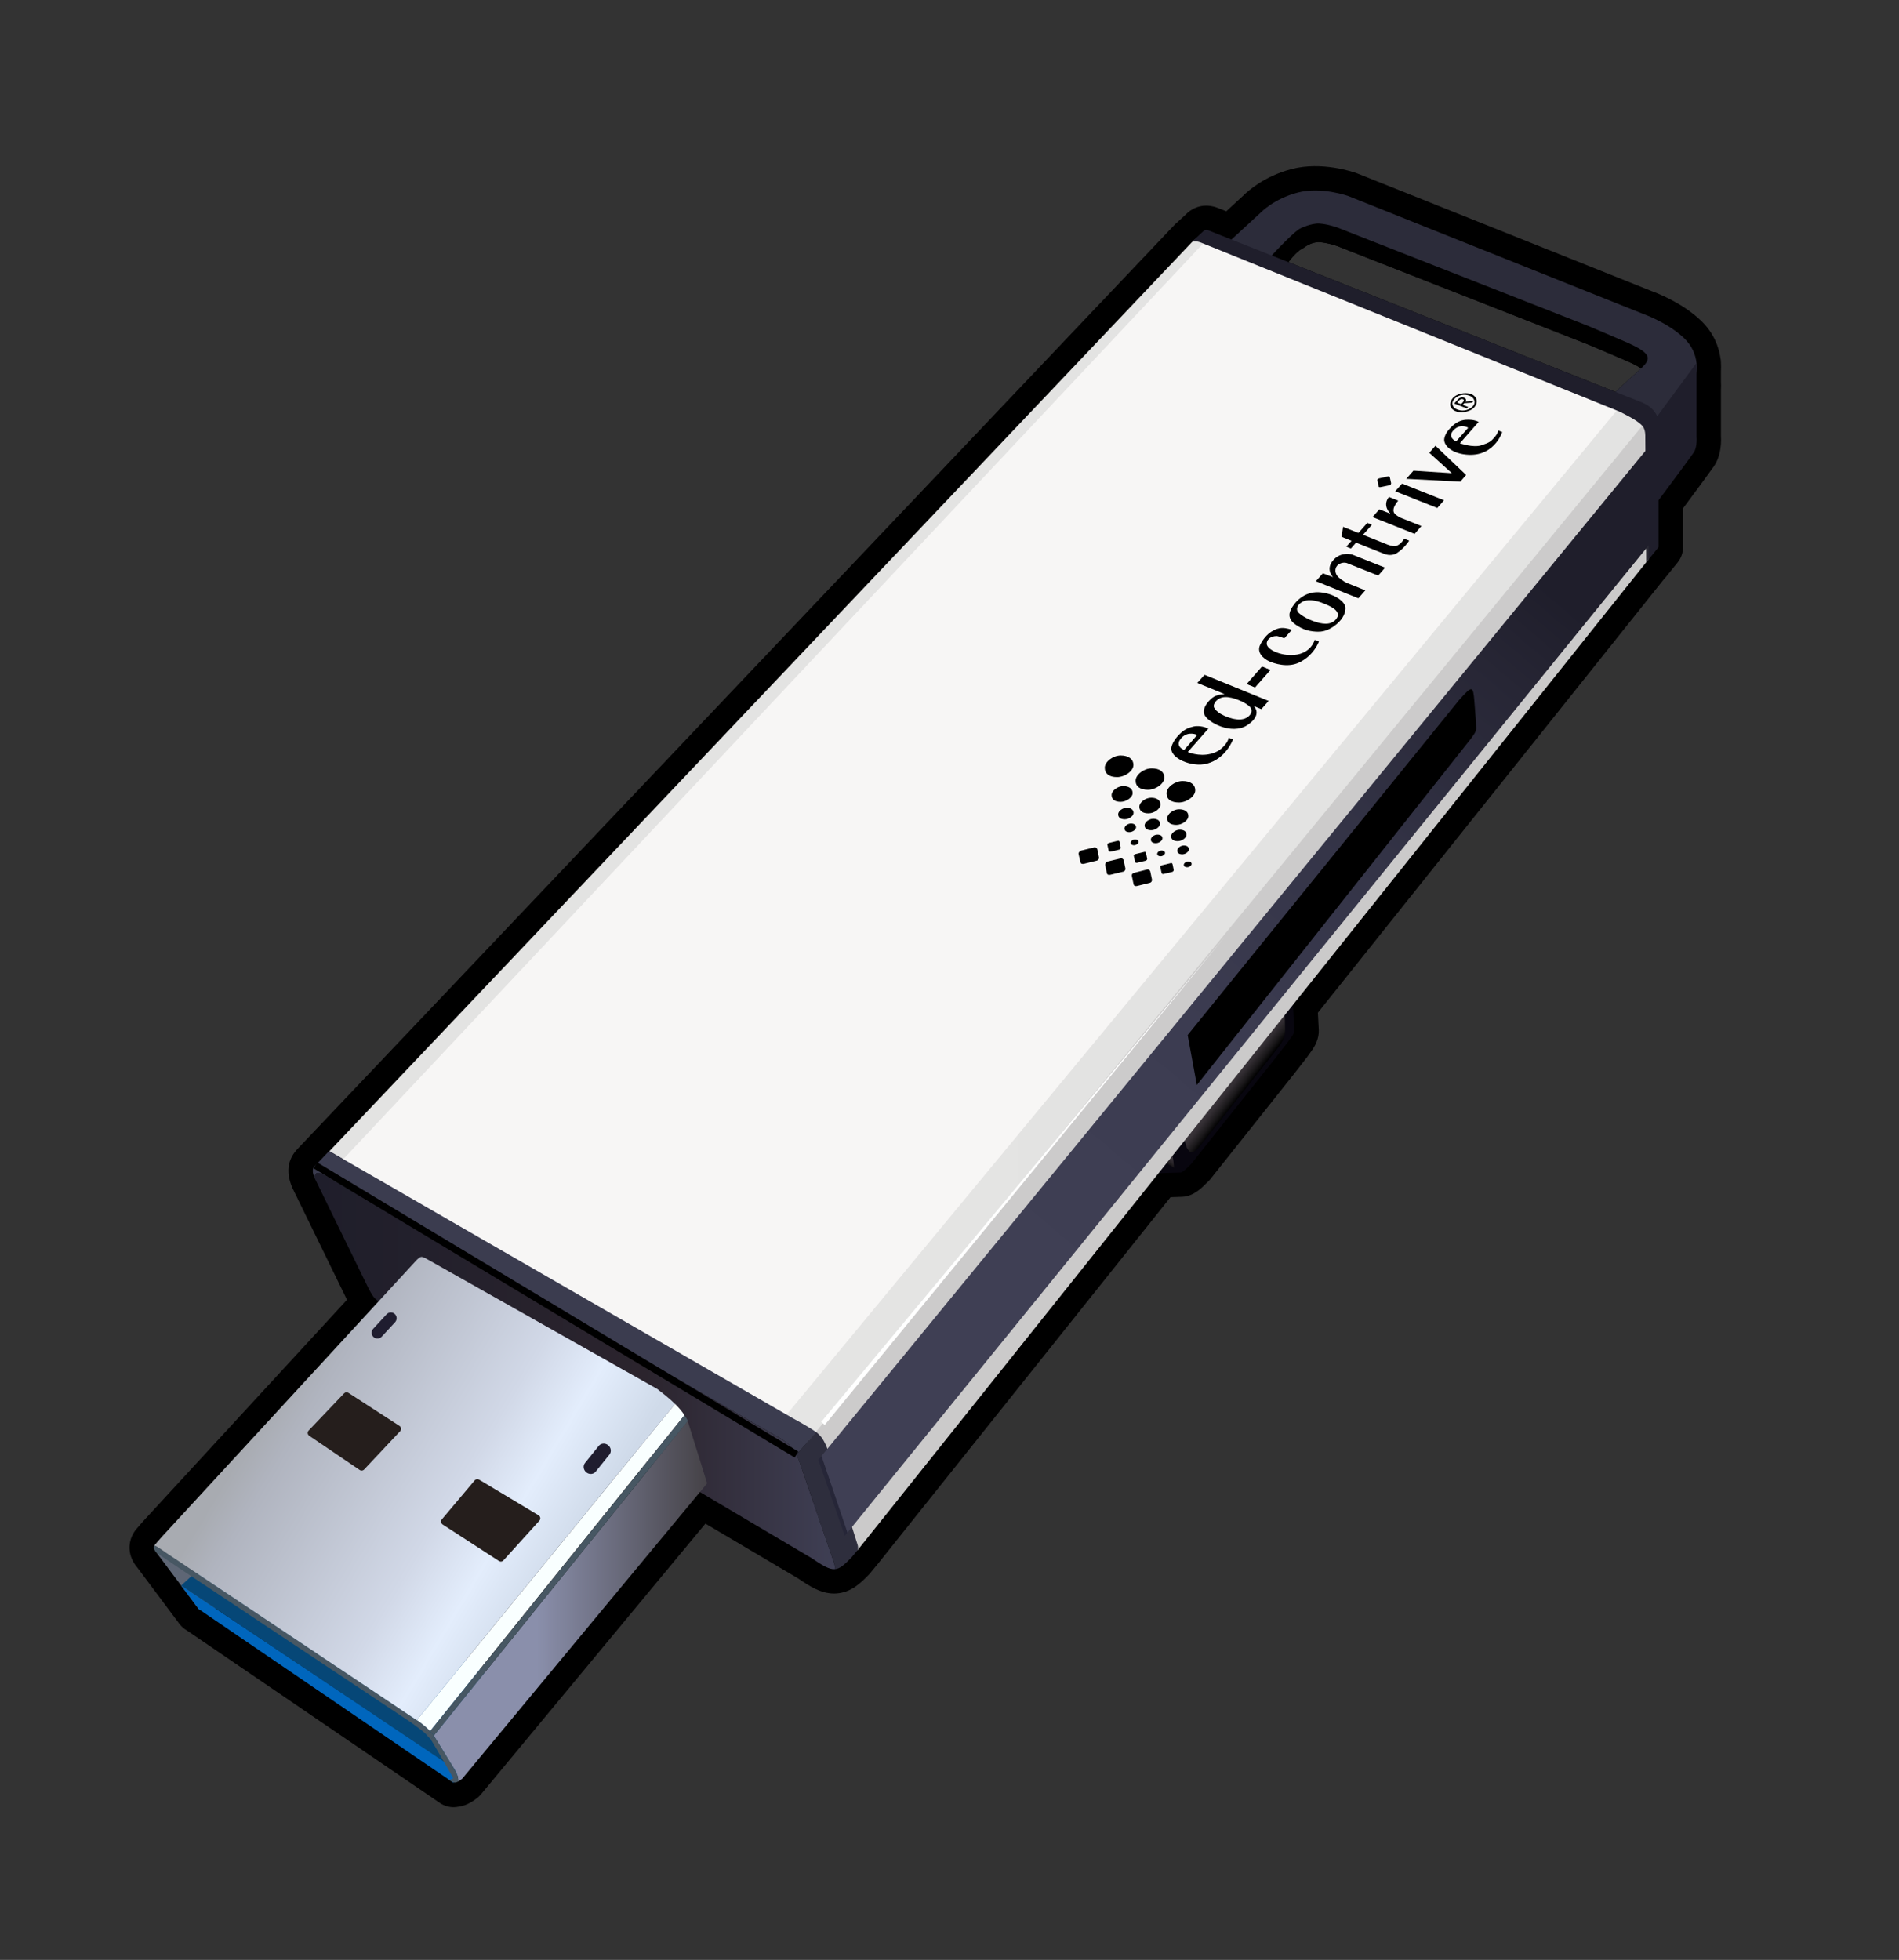 <?xml version="1.0" encoding="utf-8"?>
<!-- Generator: Adobe Illustrator 28.1.0, SVG Export Plug-In . SVG Version: 6.00 Build 0)  -->
<svg version="1.1" xmlns="http://www.w3.org/2000/svg" xmlns:xlink="http://www.w3.org/1999/xlink" x="0px" y="0px"
	 viewBox="0 0 495.27 511.09" style="enable-background:new 0 0 495.27 511.09;" xml:space="preserve">
<rect x="0" y="0" width="495.27" height="511.09" fill="#333333" stroke="none"/>
<style>
	.st0{display:none;fill:none;stroke:#000000;stroke-width:2;stroke-miterlimit:10;}
	.st1{fill:#2C2C3A;}
	.st2{fill:#08060F;}
	.st3{fill:url(#SVGID_1_);}
	.st4{fill:url(#SVGID_00000154428177620749425000000013399646772458923914_);}
	.st5{fill:url(#SVGID_00000135674039812779179770000015617008074283341703_);}
	.st6{fill:#F7F6F5;}
	.st7{opacity:0.17;fill:#848484;}
	.st8{opacity:0.17;fill:url(#SVGID_00000091731425101297993500000017495600136457559938_);}
	.st9{opacity:0.26;fill:#545454;}
	.st10{fill:#1F1E2B;}
	.st11{fill:#2F526C;}
	.st12{fill:url(#SVGID_00000056392065024322324170000002205860412013530266_);}
	.st13{fill:#9B4A63;}
	.st14{opacity:0.26;fill:#4F4F4F;}
	.st15{fill:#3B3C4F;}
	.st16{fill:#2E2E3D;}
	.st17{fill:#FFFFFF;}
	.st18{fill:url(#SVGID_00000174584345542149503560000000753370243820993179_);}
	.st19{fill:#262638;}
	.st20{fill:#5E6675;}
	.st21{fill:#0066BD;}
	.st22{fill:#064777;}
	.st23{fill:url(#SVGID_00000033327422207793607220000008481013787245066886_);}
	.st24{fill:#F9FFFF;}
	.st25{fill:#475763;}
	.st26{fill:url(#SVGID_00000182524087657931184080000012582302339258919858_);}
	.st27{fill:#251E1C;}
	.st28{fill:#1F1D2F;}
	.st29{fill:#FFFFFF;stroke:#000000;stroke-width:1.814;stroke-miterlimit:10;}
</style>
<g id="レイヤー_3">
	<path class="st0" d="M456.54,740.89h-8.46h-4.28h-56.33H92.36h-4.6c-0.78,0-1.41,0.63-1.41,1.41v27.79H1.06
		c-0.58,0-1.06,0.47-1.06,1.05v81.56c0,0.58,0.48,1.05,1.06,1.05h85.3v33.66c0,0.78,0.63,1.41,1.41,1.41h4.6h99.21
		c1.79,1.14,3.76,2.18,5.9,3.09v2.22h5.51v1.71h6.99v1.24h6.68v1.24h8v-1.24h6.68v-1.24h6.99v-1.71h5.51v-2.22
		c2.13-0.91,4.1-1.95,5.9-3.09h137.74h56.33h4.28h8.46c14.01,0,25.36-11.35,25.36-25.36v-97.22
		C481.9,752.24,470.55,740.89,456.54,740.89z M469.06,859.79c0,7.78-6.31,14.09-14.09,14.09h-5.48V755.83h5.48
		c7.78,0,14.09,6.31,14.09,14.09V859.79z"/>
</g>
<g id="淵">
	<g>
		<path d="M448.83,113.64v-12.01c0.04-0.67,0.04-1.35,0-2.05v-2.81c0.04-0.66,0.04-1.35,0-2.05v-0.1c0-0.47-0.05-0.94-0.15-1.38
			c-0.41-2.71-1.65-6.35-5.03-9.6c-4.86-4.67-11.43-7.19-12.69-7.65l-76.91-30.74c-0.06-0.02-0.12-0.05-0.19-0.07
			c-0.9-0.33-9.07-3.16-16.99-1.1c-7.13,1.85-11.45,5.78-12.48,6.8l-4.57,4.22l-2.3-0.91c-0.18-0.07-0.36-0.13-0.54-0.19
			c-0.85-0.25-1.63-0.37-2.39-0.37c-1.87,0-3.2,0.73-3.63,0.97c-0.45,0.25-0.87,0.55-1.24,0.9l-2.45,2.27
			c-0.54,0.44-0.91,0.81-1.05,0.97L77.71,299.49c-2.66,2.71-3.19,6.08-1.57,10.01c0.03,0.08,0.06,0.16,0.1,0.24
			c0,0.01,0.01,0.02,0.01,0.03c0.01,0.02,0.02,0.04,0.03,0.06l0,0c0.22,0.46,1.64,3.4,14.22,29.12l-52.76,57.31
			c0,0-1.25,1.38-2.17,2.47c-0.21,0.25-0.39,0.49-0.52,0.7c-0.07,0.11-0.14,0.22-0.21,0.33c-1.7,2.86-1.33,6.33,0.93,8.96
			l11.02,14.75c0.53,0.71,1.2,1.29,1.95,1.71l64.58,44.03c0.23,0.17,0.54,0.39,0.89,0.61l0.5,0.34c1.06,0.73,2.31,1.11,3.58,1.11
			c0.42,0,0.84-0.04,1.26-0.13c0.17-0.02,0.35-0.05,0.52-0.08c0.82-0.16,1.62-0.46,2.44-0.9c1.04-0.56,1.88-1.23,2.11-1.42
			c0.3-0.25,0.58-0.53,0.84-0.84l58.52-70.58l24.16,14.29c3.04,2.06,6.18,4.15,9.93,3.93c3.96-0.24,6.49-2.82,8.52-4.9
			c0.13-0.13,0.25-0.27,0.37-0.41l1.34-1.63c0.1-0.11,0.2-0.23,0.3-0.35l76.68-96.05l3-0.1c0.86-0.03,1.7-0.23,2.48-0.59
			c1.69-0.79,2.82-1.91,3.56-2.65c0.14-0.14,0.27-0.28,0.41-0.4c0.33-0.27,0.62-0.58,0.89-0.91l21.72-27.31l3.57-4.59
			c0.14-0.18,0.28-0.38,0.4-0.57c0.05-0.07,0.11-0.15,0.18-0.24c0.9-1.22,2.26-3.07,2.44-5.47c0.02-0.26,0.02-0.53,0.01-0.79
			l-0.23-4.49l90.18-112.96c0.15-0.15,0.3-0.32,0.44-0.49l3.21-3.97c0.91-1.13,1.41-2.54,1.41-3.99v-10.13
			c3.33-4.47,6.9-9.3,8.1-11.02C448.36,119.59,449.02,116.73,448.83,113.64z M424.96,98.79l-3.63,3.4l-85.3-33.84
			c1.09-1.44,2.57-3.1,3.99-3.72c0,0,1.93-1.59,4.05-1.48c2.12,0.11,4.69,1.02,4.69,1.02l65.37,25.64c0,0,8.71,3.67,10.52,4.48
			c1.49,0.67,2.58,1.25,3.36,1.77C426.7,97.32,424.96,98.79,424.96,98.79z"/>
	</g>
	<g id="レイヤー_2">
	</g>
</g>
<g id="レイヤー_8">
	<g>
		<g>
			<g>
				<path d="M408.66,118.91l16.29-15.26c0,0,3.73-3.14,4.37-4.17c0.91-1.47,0.79-2.72-4.68-5.19c-1.81-0.81-10.52-4.48-10.52-4.48
					l-65.37-25.64c0,0-2.57-0.91-4.69-1.02c-2.12-0.11-4.05,1.48-4.05,1.48c-2.68,1.17-5.61,6.1-5.61,6.1l-10.55-4.88l4.93-5.56
					c0,0,3.43-3.61,9.66-5.23c6.24-1.62,13.23,0.92,13.23,0.92l77.02,30.78c0,0,6.29,2.21,10.55,6.29
					c4.25,4.08,3.46,9.47,2.55,10.77c-4.3,6.18-12.25,15.31-12.25,15.31L408.66,118.91z"/>
				<path class="st1" d="M408.66,114.06l16.29-15.26c0,0,3.73-3.14,4.37-4.17c0.91-1.47,0.79-2.72-4.68-5.19
					c-1.81-0.81-10.52-4.48-10.52-4.48l-65.37-25.64c0,0-2.57-0.91-4.69-1.02c-2.12-0.11-4.88,1.25-4.88,1.25
					c-2.68,1.17-16.25,16.71-16.25,16.71l-9.28-6.86l15.14-13.95c0,0,3.43-3.61,9.66-5.23c6.24-1.62,13.23,0.92,13.23,0.92
					l77.02,30.78c0,0,6.29,2.21,10.55,6.29c4.25,4.08,3.46,9.47,2.55,10.77c-4.3,6.18-12.25,15.31-12.25,15.31L408.66,114.06z"/>
			</g>
			<g>
				<path class="st2" d="M335.87,271.76c0.29-0.52,1.63-2.04,1.69-2.86l-0.54-10.62c-0.27-1.35-0.81-1.62-1.62-2.43l-8.23-5.83
					c-1.92-0.64-2.33-0.1-3.24,0.98l-31.71,39.08c-1.37,2.56-1.91,3.01-0.74,7.51l3.8,7.05c0.81,1.35,2.7,1.53,4.31,1.39l8.46-0.27
					c1.01-0.47,1.72-1.45,2.56-2.16l21.68-27.25L335.87,271.76z"/>
				<linearGradient id="SVGID_1_" gradientUnits="userSpaceOnUse" x1="317.193" y1="277.662" x2="325.357" y2="284.011">
					<stop  offset="0" style="stop-color:#4F484F"/>
					<stop  offset="0.26" style="stop-color:#4C454C"/>
					<stop  offset="0.462" style="stop-color:#423C42"/>
					<stop  offset="0.646" style="stop-color:#322D32"/>
					<stop  offset="0.817" style="stop-color:#1A181A"/>
					<stop  offset="0.962" style="stop-color:#000000"/>
				</linearGradient>
				<path class="st3" d="M312.38,299.58c-1.58,1.37-1.93,1.13-2.83-0.23l-1.18-3.79c-0.15-0.71-0.43-1.67,0.46-2.59l24.9-29.23
					c1.11-1.14,1.16-0.16,1.33,0.72l0.13,4.14c0.02,2.26-0.83,3.23-2.7,5.64C330.96,276.21,312.38,299.58,312.38,299.58z"/>
				
					<linearGradient id="SVGID_00000159448405784895003220000001440535245760255361_" gradientUnits="userSpaceOnUse" x1="302.064" y1="296.851" x2="299.19" y2="301.01">
					<stop  offset="0" style="stop-color:#4F484F"/>
					<stop  offset="0.196" style="stop-color:#4A434A"/>
					<stop  offset="0.429" style="stop-color:#3C363C"/>
					<stop  offset="0.681" style="stop-color:#242024"/>
					<stop  offset="0.945" style="stop-color:#020202"/>
					<stop  offset="0.962" style="stop-color:#000000"/>
				</linearGradient>
				<path style="fill:url(#SVGID_00000159448405784895003220000001440535245760255361_);" d="M306.19,304.55c0,0-0.3-5.66-2.01-6.92
					c-1.71-1.26-11.24-1.26-11.24-1.26"/>
				
					<linearGradient id="SVGID_00000054258996449621526820000003195133410771714745_" gradientUnits="userSpaceOnUse" x1="297.693" y1="295.797" x2="325.816" y2="261.323">
					<stop  offset="0" style="stop-color:#566571"/>
					<stop  offset="0.962" style="stop-color:#000000"/>
				</linearGradient>
				<path style="fill:url(#SVGID_00000054258996449621526820000003195133410771714745_);" d="M294.12,292.05
					c0,0,8.45,2.61,11.06,1.17c2.61-1.44,27.03-31.62,27.03-31.62L294.12,292.05z"/>
			</g>
			<g>
				<path class="st6" d="M429.98,115.36c0,0,0-3.78,0-5.14c0-0.36-0.09-0.67-0.23-0.93c-0.37-0.73-1.08-1.09-1.08-1.09
					s-3.47-2.68-4.15-3.21c-0.21-0.17-0.48-0.31-0.73-0.44l0.01-0.01c-0.54-0.27-1.05-0.44-1.05-0.44L319.1,63.41
					c0,0-2.19-0.8-3.92-1.27l0,0c0,0-0.01,0-0.01,0c-0.01,0-0.02-0.01-0.03-0.01l0,0c-0.58-0.16-1.12-0.26-1.48-0.29
					c-1.44-0.15-2.78,1.3-2.78,1.3l-85.49,90.07l-139.47,147l3.65,2.11l-1.34,1.42l115.49,66.91l-0.01,0.01l5.56,3.71
					c0,0,1.16,0.88,1.64,1.22c0.02,0.01,0.03,0.02,0.05,0.04c0.44,0.32,0.66,0.59,0.66,0.59s3.35,3.8,3.77,3.88
					c0.43,0.09,0.8-0.52,0.8-0.52l213.26-261.4C430.05,117.55,429.98,115.36,429.98,115.36z"/>
				<polygon class="st6" points="222.23,395.9 221.21,397.14 223.63,404.29 224.23,403.53 228.49,398.2 429.98,145.81 
					429.98,142.18 224.47,393.16 				"/>
			</g>
			<g>
				<g>
					<path d="M281.28,222.61l0.46,1.98c0.06,0.57,0.34,0.77,0.9,0.68l3.46-0.85c0.26-0.11,0.59-0.37,0.51-0.88l-0.42-2.01
						c-0.09-0.48-0.54-0.57-0.71-0.57l-3.52,0.85C281.68,221.84,281.31,222.27,281.28,222.61z"/>
					<path d="M288.22,225.47l0.4,1.98c0.06,0.57,0.34,0.77,0.9,0.68l3.53-0.85c0.26-0.11,0.55-0.43,0.44-0.88l-0.42-2.01
						c-0.09-0.48-0.54-0.57-0.71-0.57l-3.52,0.85C288.57,224.7,288.25,225.13,288.22,225.47z"/>
					<path d="M288.84,220.41l0.26,1.25c0.04,0.36,0.21,0.48,0.57,0.43l2.25-0.54c0.16-0.07,0.44-0.27,0.36-0.56l-0.28-1.36
						c-0.06-0.3-0.2-0.47-0.52-0.36l-2.22,0.54C288.88,219.94,288.71,220.14,288.84,220.41z"/>
					<path d="M295.73,223.31l0.26,1.25c0.04,0.36,0.21,0.48,0.57,0.43l2.25-0.54c0.16-0.07,0.44-0.27,0.37-0.56l-0.28-1.36
						c-0.05-0.3-0.2-0.47-0.52-0.36l-2.22,0.54C295.77,222.83,295.6,223.03,295.73,223.31z"/>
					<path d="M302.65,226.23l0.26,1.25c0.04,0.36,0.21,0.48,0.57,0.43l2.25-0.54c0.16-0.07,0.44-0.27,0.37-0.56l-0.28-1.36
						c-0.05-0.3-0.2-0.47-0.52-0.36l-2.22,0.54C302.68,225.75,302.51,225.95,302.65,226.23z"/>
					<path d="M295.2,228.46l0.4,1.91c0.06,0.57,0.34,0.77,0.9,0.68l3.46-0.85c0.26-0.11,0.55-0.37,0.47-0.88l-0.42-2.01
						c-0.09-0.48-0.54-0.6-0.71-0.6l-3.48,0.89C295.4,227.68,295.09,228.02,295.2,228.46z"/>
					<path d="M295.6,199.5c0,1.58-2.27,3.15-4.27,3.15c-2,0-3.2-0.86-3.2-2.44c0-1.58,2.15-3.2,4.15-3.2
						C294.28,197.01,295.6,197.92,295.6,199.5z"/>
					<path d="M303.66,202.8c0,1.58-2.25,3.16-4.25,3.16c-2,0-3.23-0.8-3.23-2.38s2.18-3.21,4.18-3.21
						C302.36,200.36,303.66,201.22,303.66,202.8z"/>
					<path d="M311.72,206.11c0,1.58-2.25,3.16-4.25,3.16c-2,0-3.23-0.8-3.23-2.39c0-1.58,2.18-3.21,4.18-3.21
						S311.72,204.53,311.72,206.11z"/>
					<path d="M295.4,206.81c0,1.15-1.67,2.29-3.14,2.29c-1.47,0-2.35-0.62-2.35-1.77c0-1.15,1.58-2.33,3.05-2.33
						C294.42,205,295.4,205.66,295.4,206.81z"/>
					<path d="M302.65,209.8c0,1.15-1.65,2.3-3.12,2.3c-1.47,0-2.38-0.58-2.38-1.73c0-1.15,1.61-2.34,3.08-2.34
						C301.69,208.03,302.65,208.65,302.65,209.8z"/>
					<path d="M309.93,212.81c0,1.15-1.65,2.3-3.13,2.3c-1.47,0-2.38-0.58-2.38-1.73c0-1.15,1.61-2.34,3.08-2.34
						C308.98,211.04,309.93,211.66,309.93,212.81z"/>
					<path d="M295.64,211.98c0,0.84-1.22,1.67-2.3,1.67c-1.07,0-1.72-0.46-1.72-1.3c0-0.84,1.16-1.7,2.23-1.7
						C294.93,210.66,295.64,211.14,295.64,211.98z"/>
					<path d="M302.54,214.82c0,0.84-1.21,1.68-2.28,1.68c-1.08,0-1.74-0.43-1.74-1.27c0-0.84,1.17-1.71,2.25-1.71
						C301.84,213.53,302.54,213.98,302.54,214.82z"/>
					<path d="M309.45,217.67c0,0.84-1.21,1.68-2.28,1.68c-1.08,0-1.74-0.43-1.74-1.27c0-0.84,1.17-1.71,2.25-1.71
						C308.75,216.37,309.45,216.83,309.45,217.67z"/>
					<path d="M296.29,215.74c0,0.63-0.92,1.26-1.73,1.26c-0.81,0-1.29-0.34-1.29-0.97c0-0.63,0.87-1.28,1.68-1.28
						C295.76,214.75,296.29,215.11,296.29,215.74z"/>
					<path d="M303.18,218.61c0,0.63-0.91,1.27-1.72,1.27c-0.81,0-1.31-0.32-1.31-0.95c0-0.63,0.88-1.28,1.69-1.28
						C302.65,217.64,303.18,217.98,303.18,218.61z"/>
					<path d="M310.07,221.48c0,0.65-0.91,1.3-1.72,1.3c-0.81,0-1.31-0.33-1.31-0.98c0-0.65,0.88-1.32,1.69-1.32
						C309.55,220.48,310.07,220.83,310.07,221.48z"/>
					<path d="M296.93,219.56c0,0.42-0.62,0.85-1.16,0.85c-0.54,0-0.87-0.23-0.87-0.65c0-0.43,0.58-0.86,1.13-0.86
						C296.57,218.9,296.93,219.14,296.93,219.56z"/>
					<path d="M303.84,222.44c0,0.43-0.61,0.85-1.15,0.85c-0.54,0-0.88-0.22-0.88-0.64c0-0.42,0.59-0.86,1.14-0.86
						C303.49,221.78,303.84,222.02,303.84,222.44z"/>
					<path d="M310.77,225.3c0,0.43-0.61,0.85-1.15,0.85c-0.55,0-0.88-0.22-0.88-0.64c0-0.42,0.6-0.86,1.14-0.86
						C310.42,224.65,310.77,224.88,310.77,225.3z"/>
				</g>
				<g>
					<path d="M380.04,105"/>
					<g>
						<path d="M383.52,102.71c-1.59-0.51-3.66,0.06-4.51,0.99c-0.85,0.94-1.37,2.49,0.4,3.42c1.62,0.85,4.09,0.14,4.93-0.73
							C385.81,104.87,385.1,103.22,383.52,102.71z M383.71,106.31c-1.56,1.16-3.18,0.77-4.11,0.26c-0.51-0.28-1.45-1.42-0.14-2.67
							c1.36-1.3,3.17-1.05,4.16-0.54C384.42,103.78,385.27,105.15,383.71,106.31z"/>
						<path d="M383.9,105l0.4-0.43l-2.1,0.16l0.08-0.13c0.24-0.49-0.18-0.87-0.61-0.95c-0.43-0.09-1.05,0-1.52,0.61l-0.87,0.96
							l3.3,1.3l0.33-0.38l-1.42-0.57l0.4-0.44L383.9,105z M381.61,104.79l-0.13,0.15l-0.41,0.45l-1.03-0.4l0.47-0.53l0.16-0.15
							c0.41-0.36,0.78-0.25,0.92-0.19S381.89,104.43,381.61,104.79z"/>
					</g>
					<g>
						<path d="M390.74,112.25c0,0-0.03,0.75-1,1.83c-0.96,1.08-1.25,1.33-3.4,2.04c-2.15,0.71-5.59-0.53-5.59-0.53l4.9-5.58
							c-1.27-0.59-2.44-0.61-3.42-0.54c-1.22,0.09-2.42,0.68-3.36,1.54c-1.38,1.27-1.94,2.19-2.18,3.3
							c-0.33,1.52,1.44,3.55,4.88,4.13c7.97,1.33,10.22-5.77,10.22-5.77L390.74,112.25z M379.2,112.07
							c1.73-1.71,3.72-0.53,3.72-0.53l-3.15,3.57C379.76,115.11,377.22,114.02,379.2,112.07z"/>
						<path d="M320.44,192.38c0,0-0.04,0.81-1.06,1.98c-1.03,1.17-2.05,1.82-3.63,2.22c-3.12,0.79-5.97-0.47-5.97-0.47l5.37-6.11
							c-1.36-0.64-2.86-0.77-3.88-0.54c-1.27,0.29-2.31,0.75-3.31,1.68c-1.48,1.38-2.19,2.68-2.42,3.58
							c-0.74,2.92,5.29,5.51,9.27,4.42c4.99-1.36,6.76-6.31,6.76-6.31L320.44,192.38z M308.25,192.3c1.72-1.73,4-0.66,4-0.66
							l-3.43,3.95C308.81,195.59,306.05,194.52,308.25,192.3z"/>
						<path d="M359.26,125.37l0.26,1.32c0.04,0.38,0.22,0.38,0.59,0.33l2.31-0.48c0.17-0.08,0.45-0.28,0.38-0.58l-0.29-1.34
							c-0.06-0.32-0.21-0.49-0.54-0.38l-2.29,0.51C359.3,124.87,359.12,125.08,359.26,125.37z"/>
						<polyline points="325.18,178.37 329.15,173.84 331.29,174.72 327.31,179.24 325.18,178.37 						"/>
						<polyline points="329.15,173.84 325.18,178.37 327.31,179.24 331.29,174.72 329.15,173.84 						"/>
						<line x1="342.89" y1="166.85" x2="343.98" y2="167.29"/>
						<line x1="336.92" y1="164.23" x2="334.96" y2="166.44"/>
						<path d="M343.98,167.29l-1.1-0.43c0,0-0.83,3.53-5.36,3.93c-3.46,0.3-7.09-1.39-7.15-2.89c-0.04-1,0.83-1.98,2.54-2.04
							c0.43-0.01,2.05,0.6,2.05,0.6l1.96-2.21c0,0-1.38-0.54-2.71-0.48c-1.28,0.05-3.94,1.05-5.57,4.44
							c-0.92,1.91,0.78,3.55,2.45,4.28c1.16,0.5,4.62,1.71,7.65,0.32C342.69,170.98,343.98,167.29,343.98,167.29z"/>
						<path d="M350.88,158.28c-0.14-1.22-2.55-3.4-6.44-3.81c-3.65-0.38-5.87,1.83-6.72,2.87c-0.85,1.05-1.62,2.38-1.39,3.46
							c0.23,1.08,0.96,1.84,2.89,2.89c2.09,1.14,4.62,1.08,5.22,1.02c0.6-0.06,2.21-0.31,4.11-1.9
							C350.45,161.23,351.02,159.5,350.88,158.28z M348.72,161.08c-0.31,0.54-0.77,1.02-1.56,1.33c-1.76,0.69-4.3-0.22-6.04-1.02
							c-0.37-0.17-1.76-0.91-2.49-1.64c-0.61-0.61-0.54-1.9,0.93-2.75c1.47-0.85,3.35-0.35,4.06-0.18c0.71,0.17,3.6,1.2,4.65,2.22
							C349.09,159.84,349.04,160.55,348.72,161.08z"/>
						<path d="M350.58,151.65c0.34,0.2,0.65,0.35,0.91,0.46l4.59,1.84l-1.81,2.07l-11.08-4.46l1.82-2.06l2.66,1.01
							c0,0-1.95-1.91-0.14-4.21c1.81-2.3,4.33-1.87,5.1-1.7l8.61,3.43l-1.79,2.06l-7.86-3.13c-1.04-0.55-2.58-0.06-3.07,0.88
							c-0.38,0.72-0.5,2.03,1.15,3.18C351.31,152.17,350.58,151.65,350.58,151.65z"/>
						<path d="M366.17,140.46l1.35,0.53c0,0-1.3,2.07-3.28,3.28c-1.52,0.93-3.29,0.14-3.29,0.14l-7.28-2.9l-1.35,1.53l-1.2-0.48
							l1.36-1.53l-2.59-1.05l0.39-2.6l4,1.6l2.32-2.62l1.2,0.48l-2.32,2.62l6.34,2.54c0,0,1.53,0.63,2.35,0.36
							C365.01,142.08,365.86,141.21,366.17,140.46z"/>
						<polyline points="365.67,126.11 363.88,128.11 374.85,132.47 376.61,130.46 365.67,126.11 						"/>
						<polyline points="374.38,116.24 372.77,118.07 378.61,123.36 378.58,123.39 368.64,122.74 366.76,124.87 380.85,125.61 
							382.37,123.86 374.38,116.24 						"/>
						<path d="M364.1,134.27c0.2,0.14,0.4,0.32,0.66,0.47c0.27,0.15,0.58,0.3,0.93,0.44l5.02,2l-1.77,2.04l-10.98-4.38l1.78-2.02
							l2.79,1.1l0.04-0.04c0,0-2.14-2-0.33-4.29l2.42,0.97c-0.21,0.25-0.41,0.49-0.56,0.74
							C363.71,131.92,362.78,133.35,364.1,134.27z"/>
						<path d="M328.97,184.93l1.89-2.14l-16.71-6.82l-1.89,2.12l7.05,2.88l-0.04,0.05c0,0-1.85-0.01-3.09,0.96
							c-1.05,0.83-2.66,2.63-2.1,4.29c0.65,1.96,7.1,5.56,11.25,2.81c2.35-1.56,3.03-3.35,1.75-4.87l0.04-0.05L328.97,184.93z
							 M323.44,187.62c-2.32,0.11-6.04-1.45-6.8-3.12c-0.41-0.89,0.79-2.64,2.86-2.72c2.07-0.09,5.61,1.47,6.58,2.66
							C327.04,185.64,325.76,187.51,323.44,187.62z"/>
					</g>
				</g>
			</g>
			<path class="st2" d="M360.8,206.93l-53.07,65.89l3.97,10.43l49.78-63.16c1.93-2.72,1.59-2.04,1.7-4.88l-0.23-6.46
				C362.96,206.59,361.94,206.02,360.8,206.93z"/>
			<path class="st7" d="M89.53,302.28L315.08,62.11c-0.6-0.16-1.14-0.29-1.51-0.33c-1.44-0.15-2.78,1.3-2.78,1.3l-85.49,90.07
				l-139.47,147L89.53,302.28z"/>
			
				<linearGradient id="SVGID_00000032606164260835881150000010223871944873689008_" gradientUnits="userSpaceOnUse" x1="203.708" y1="240.069" x2="429.751" y2="240.069">
				<stop  offset="0" style="stop-color:#8C8C8C"/>
				<stop  offset="0.029" style="stop-color:#8B8B8B"/>
				<stop  offset="0.286" style="stop-color:#848484"/>
				<stop  offset="1" style="stop-color:#828282"/>
			</linearGradient>
			<path style="opacity:0.17;fill:url(#SVGID_00000032606164260835881150000010223871944873689008_);" d="M428.67,108.21
				c0,0-3.47-2.68-4.15-3.21c-0.23-0.18-0.5-0.33-0.77-0.47L203.71,370.65l5.56,3.71c0,0,1.16,0.88,1.64,1.22
				c0.02,0.01,0.03,0.02,0.05,0.04l218.79-266.32C429.38,108.56,428.67,108.21,428.67,108.21z"/>
			<path class="st9" d="M429.98,115.36c0,0,0-3.78,0-5.14c0-0.36-0.09-0.67-0.23-0.93L210.97,375.61c0.44,0.32,0.66,0.59,0.66,0.59
				s3.35,3.8,3.77,3.88c0.43,0.09,0.8-0.52,0.8-0.52l213.26-261.4C430.05,117.55,429.98,115.36,429.98,115.36z"/>
			<path class="st10" d="M442.47,113.86V94.63l-10.27,13.94c-0.62-1.52-1.98-2.93-4.63-3.89L315.16,60.08
				c-0.19-0.06-0.43-0.11-0.6-0.11c-0.19,0-0.34,0.06-0.57,0.18l-3.15,2.91c0,0,0.54-0.14,1.28-0.08c0.74,0.06,1.81,0.57,1.81,0.57
				L421.56,107l1.03,0.43c1.88,0.98,4.97,2.45,5.97,3.93c0.29,0.43,0.42,0.99,0.49,1.48c0.07,0.52,0.05,0.97,0.05,1.1l0.16,20.91
				l0.09,11.81l3.21-3.97v-12.24c4.23-5.66,8.07-10.85,9.23-12.53C442.22,117.29,442.62,115.75,442.47,113.86z"/>
			<path class="st11" d="M210.51,379.03"/>
			
				<linearGradient id="SVGID_00000045604550341897867980000007497108165698089128_" gradientUnits="userSpaceOnUse" x1="82.038" y1="357.528" x2="217.757" y2="357.528">
				<stop  offset="0" style="stop-color:#1F1E2B"/>
				<stop  offset="0.636" style="stop-color:#2B242D"/>
				<stop  offset="1" style="stop-color:#3F3F54"/>
			</linearGradient>
			<path style="fill:url(#SVGID_00000045604550341897867980000007497108165698089128_);" d="M217.51,407.5l-8.67-25.36l-0.36-1.06
				c-1.06-2.87-1.78-3.82-4.54-5.74l-118.69-68.5c-1.8-1.05-3.09-1.68-3.21,0.32c0.01,0.03,0.02,0.05,0.03,0.08
				c0.16,0.38,14.14,28.93,14.14,28.93c1.4,2.57,1.4,2.42,4.01,4.23l108.61,64.24l2.71,1.6c3.05,2.07,4.71,3.04,6.14,2.96
				C217.93,408.55,217.51,407.5,217.51,407.5z"/>
			<path class="st13" d="M223.86,404.73c0.01,0,0.01-0.01,0.02-0.02C223.7,404.77,223.65,404.78,223.86,404.73z"/>
			<polygon class="st14" points="224.47,393.16 222.23,395.9 221.21,397.14 223.63,404.29 224.23,403.53 228.49,398.2 
				429.98,145.81 429.98,142.18 			"/>
			<path class="st15" d="M206.7,369.8L89.53,302.28l-3.69-2.13l-0.34,0.36l-3.23,3.4c-0.55,0.55-1.11,1.13-0.23,3.24
				c0.11-2,1.41-1.37,3.21-0.32l118.69,68.5c2.1,1.47,3.02,2.37,3.8,3.98l5.19-5.8C210.69,371.93,206.7,369.8,206.7,369.8z"/>
			<path class="st16" d="M223.62,402.71l-7.99-25.33c-0.51-1.22-1.15-2.45-1.87-3.11c-0.3-0.28-0.43-0.5-0.91-0.83l-5.12,5.88
				c0.25,0.51,0.48,1.08,0.73,1.76l9.03,26.42c0,0,0.42,1.05,0.17,1.71c1.34-0.08,2.48-1.08,4.36-3l1.73-2.1
				C223.82,403.66,223.8,403.18,223.62,402.71z"/>
			<polygon class="st17" points="319.6,244.09 214.18,370.79 215.09,371.59 			"/>
			
				<linearGradient id="SVGID_00000045617521196281520000000009567926380287435433_" gradientUnits="userSpaceOnUse" x1="265.289" y1="329.14" x2="409.836" y2="158.587">
				<stop  offset="0" style="stop-color:#3F3F54"/>
				<stop  offset="0.342" style="stop-color:#3C3C51"/>
				<stop  offset="0.624" style="stop-color:#343447"/>
				<stop  offset="0.883" style="stop-color:#272635"/>
				<stop  offset="1" style="stop-color:#1F1E2B"/>
			</linearGradient>
			<polygon style="fill:url(#SVGID_00000045617521196281520000000009567926380287435433_);" points="429.98,116.55 214.24,379.7 
				221,399.67 429.98,142.18 			"/>
			<path d="M309.75,269.91l70.76-87.32c3.52-3.97,3.69-3.76,4.03,0.44l0.4,5.23c-0.02,2.23,0.52,1.91-1.36,4.42l-71.44,90.27
				L309.75,269.91z"/>
			<polygon class="st19" points="213.42,380.69 220.32,400.51 221,399.67 214.24,379.7 			"/>
			<g>
				<g>
					<polygon class="st20" points="71.8,418.65 51.87,419.67 40.45,404.4 71.8,407.43 					"/>
					<polygon class="st21" points="118.28,464.91 51.84,419.62 47.25,413.47 119.94,461.96 					"/>
					<polygon class="st22" points="131.67,439.58 66.35,396.03 47.25,413.47 119.04,461.59 					"/>
				</g>
				<g>
					
						<linearGradient id="SVGID_00000032608310846943989770000005958383655017726122_" gradientUnits="userSpaceOnUse" x1="113.144" y1="417.557" x2="184.43" y2="417.557">
						<stop  offset="0" style="stop-color:#8A8FAB"/>
						<stop  offset="0.376" style="stop-color:#8A8FAB"/>
						<stop  offset="1" style="stop-color:#454247"/>
					</linearGradient>
					<path style="fill:url(#SVGID_00000032608310846943989770000005958383655017726122_);" d="M184.43,386.82l-5.07-16.26
						l-66.22,82.05l5.5,8.95c0,0,0.96,1.46,0.86,2.99c0.55-0.3,1.05-0.71,1.05-0.71L184.43,386.82z"/>
				</g>
				<g>
					<path class="st24" d="M112.16,451.45l66.36-82.41c-0.71-1.06-1.56-2.04-2.46-2.94l-67.36,82.47
						C110.22,449.63,111.34,450.58,112.16,451.45z"/>
				</g>
				<g>
					<path class="st25" d="M113.11,452.56l0.04,0.06l66.22-82.05l-0.07-0.22c-0.22-0.45-0.48-0.88-0.76-1.3l-66.36,82.41
						C112.53,451.83,112.84,452.2,113.11,452.56z"/>
				</g>
				<g>
					<g>
						<path class="st25" d="M107.38,447.68l-65.8-43.95c-0.5-0.35-0.93-0.57-1.29-0.72c-0.61,1.03,0.66,2.01,1.24,2.4
							c1.19,0.79,4.34,2.95,4.34,2.95l61.24,40.75c0,0,0.3,0.22,0.73,0.54l0.87-1.07C108.29,448.28,107.86,447.99,107.38,447.68z"/>
					</g>
					<g>
						<path class="st25" d="M118.64,461.56l-5.5-8.95l-0.73,1.06c1.81,2.99,5.8,10.02,5.8,10.02s-0.61,0.68-1.36,0.23
							c0,0,1.21,1.06,1.97,0.91c0.22-0.04,0.46-0.15,0.69-0.27C119.61,463.02,118.64,461.56,118.64,461.56z"/>
					</g>
					<g>
						<path class="st25" d="M108.71,448.57l-0.87,1.07c1.15,0.85,3.08,2.22,3.49,2.85l0.84-1.04
							C111.34,450.58,110.22,449.63,108.71,448.57z"/>
					</g>
					<g>
						<path class="st25" d="M111.32,452.49l0.84-1.04c0.37,0.39,0.68,0.76,0.95,1.11l0.04,0.06l-0.73,1.06L111.32,452.49z"/>
					</g>
				</g>
				<g>
					
						<linearGradient id="SVGID_00000003062581089228736720000003767478996019123612_" gradientUnits="userSpaceOnUse" x1="71.548" y1="364.523" x2="146.542" y2="409.276">
						<stop  offset="0" style="stop-color:#A8ABB1"/>
						<stop  offset="0.109" style="stop-color:#B0B4BF"/>
						<stop  offset="0.606" style="stop-color:#D1D8E7"/>
						<stop  offset="0.794" style="stop-color:#E3EDFC"/>
						<stop  offset="1" style="stop-color:#CFDAE9"/>
					</linearGradient>
					<path style="fill:url(#SVGID_00000003062581089228736720000003767478996019123612_);" d="M171.42,362.21l-60.44-34.09
						c-0.04,0-0.25-0.12-0.29-0.13c-0.45-0.17-0.79-0.45-1.5,0.11c-0.05,0.04-0.36,0.35-0.45,0.4l-66.3,72.01
						c0,0-1.17,1.29-2.04,2.32c-0.06,0.07-0.08,0.14-0.12,0.2c0.37,0.15,0.79,0.37,1.29,0.72l65.8,43.95
						c0.48,0.31,0.91,0.6,1.33,0.89l67.36-82.47C174.41,364.5,172.62,363.15,171.42,362.21z"/>
				</g>
				<path class="st27" d="M94.31,383.49c-0.18,0-0.35-0.05-0.51-0.16l-13.15-8.92c-0.22-0.15-0.36-0.39-0.39-0.65
					c-0.03-0.27,0.06-0.53,0.25-0.72l9.22-9.68c0.3-0.32,0.79-0.37,1.15-0.14l13.31,8.62c0.22,0.15,0.37,0.39,0.41,0.65
					c0.03,0.27-0.06,0.54-0.24,0.73l-9.38,9.98C94.8,383.39,94.56,383.49,94.31,383.49z"/>
				<path class="st27" d="M130.62,407.22c-0.17,0-0.34-0.05-0.49-0.15l-14.68-9.52c-0.23-0.15-0.38-0.39-0.41-0.66
					c-0.03-0.27,0.06-0.54,0.24-0.73l8.55-10.15c0.3-0.31,0.77-0.37,1.13-0.15l15.52,9.3c0.23,0.14,0.39,0.38,0.43,0.66
					c0.03,0.27-0.05,0.54-0.24,0.74l-9.39,10.37C131.1,407.12,130.86,407.22,130.62,407.22z"/>
				<path class="st28" d="M102.96,342.65c0.61,0.56,0.65,1.52,0.09,2.14l-3.49,3.78c-0.57,0.61-1.52,0.65-2.14,0.09l0,0
					c-0.61-0.57-0.65-1.52-0.09-2.14l3.49-3.78C101.39,342.12,102.35,342.08,102.96,342.65L102.96,342.65z"/>
				<path class="st28" d="M158.61,376.87c0.77,0.62,0.92,1.72,0.34,2.44l-3.59,4.46c-0.58,0.72-1.68,0.81-2.45,0.18l0,0
					c-0.77-0.62-0.92-1.72-0.34-2.44l3.59-4.46C156.74,376.33,157.84,376.25,158.61,376.87L158.61,376.87z"/>
			</g>
			<polyline class="st29" points="82.27,303.91 145,341.61 207.74,379.31 			"/>
		</g>
	</g>
</g>
</svg>
